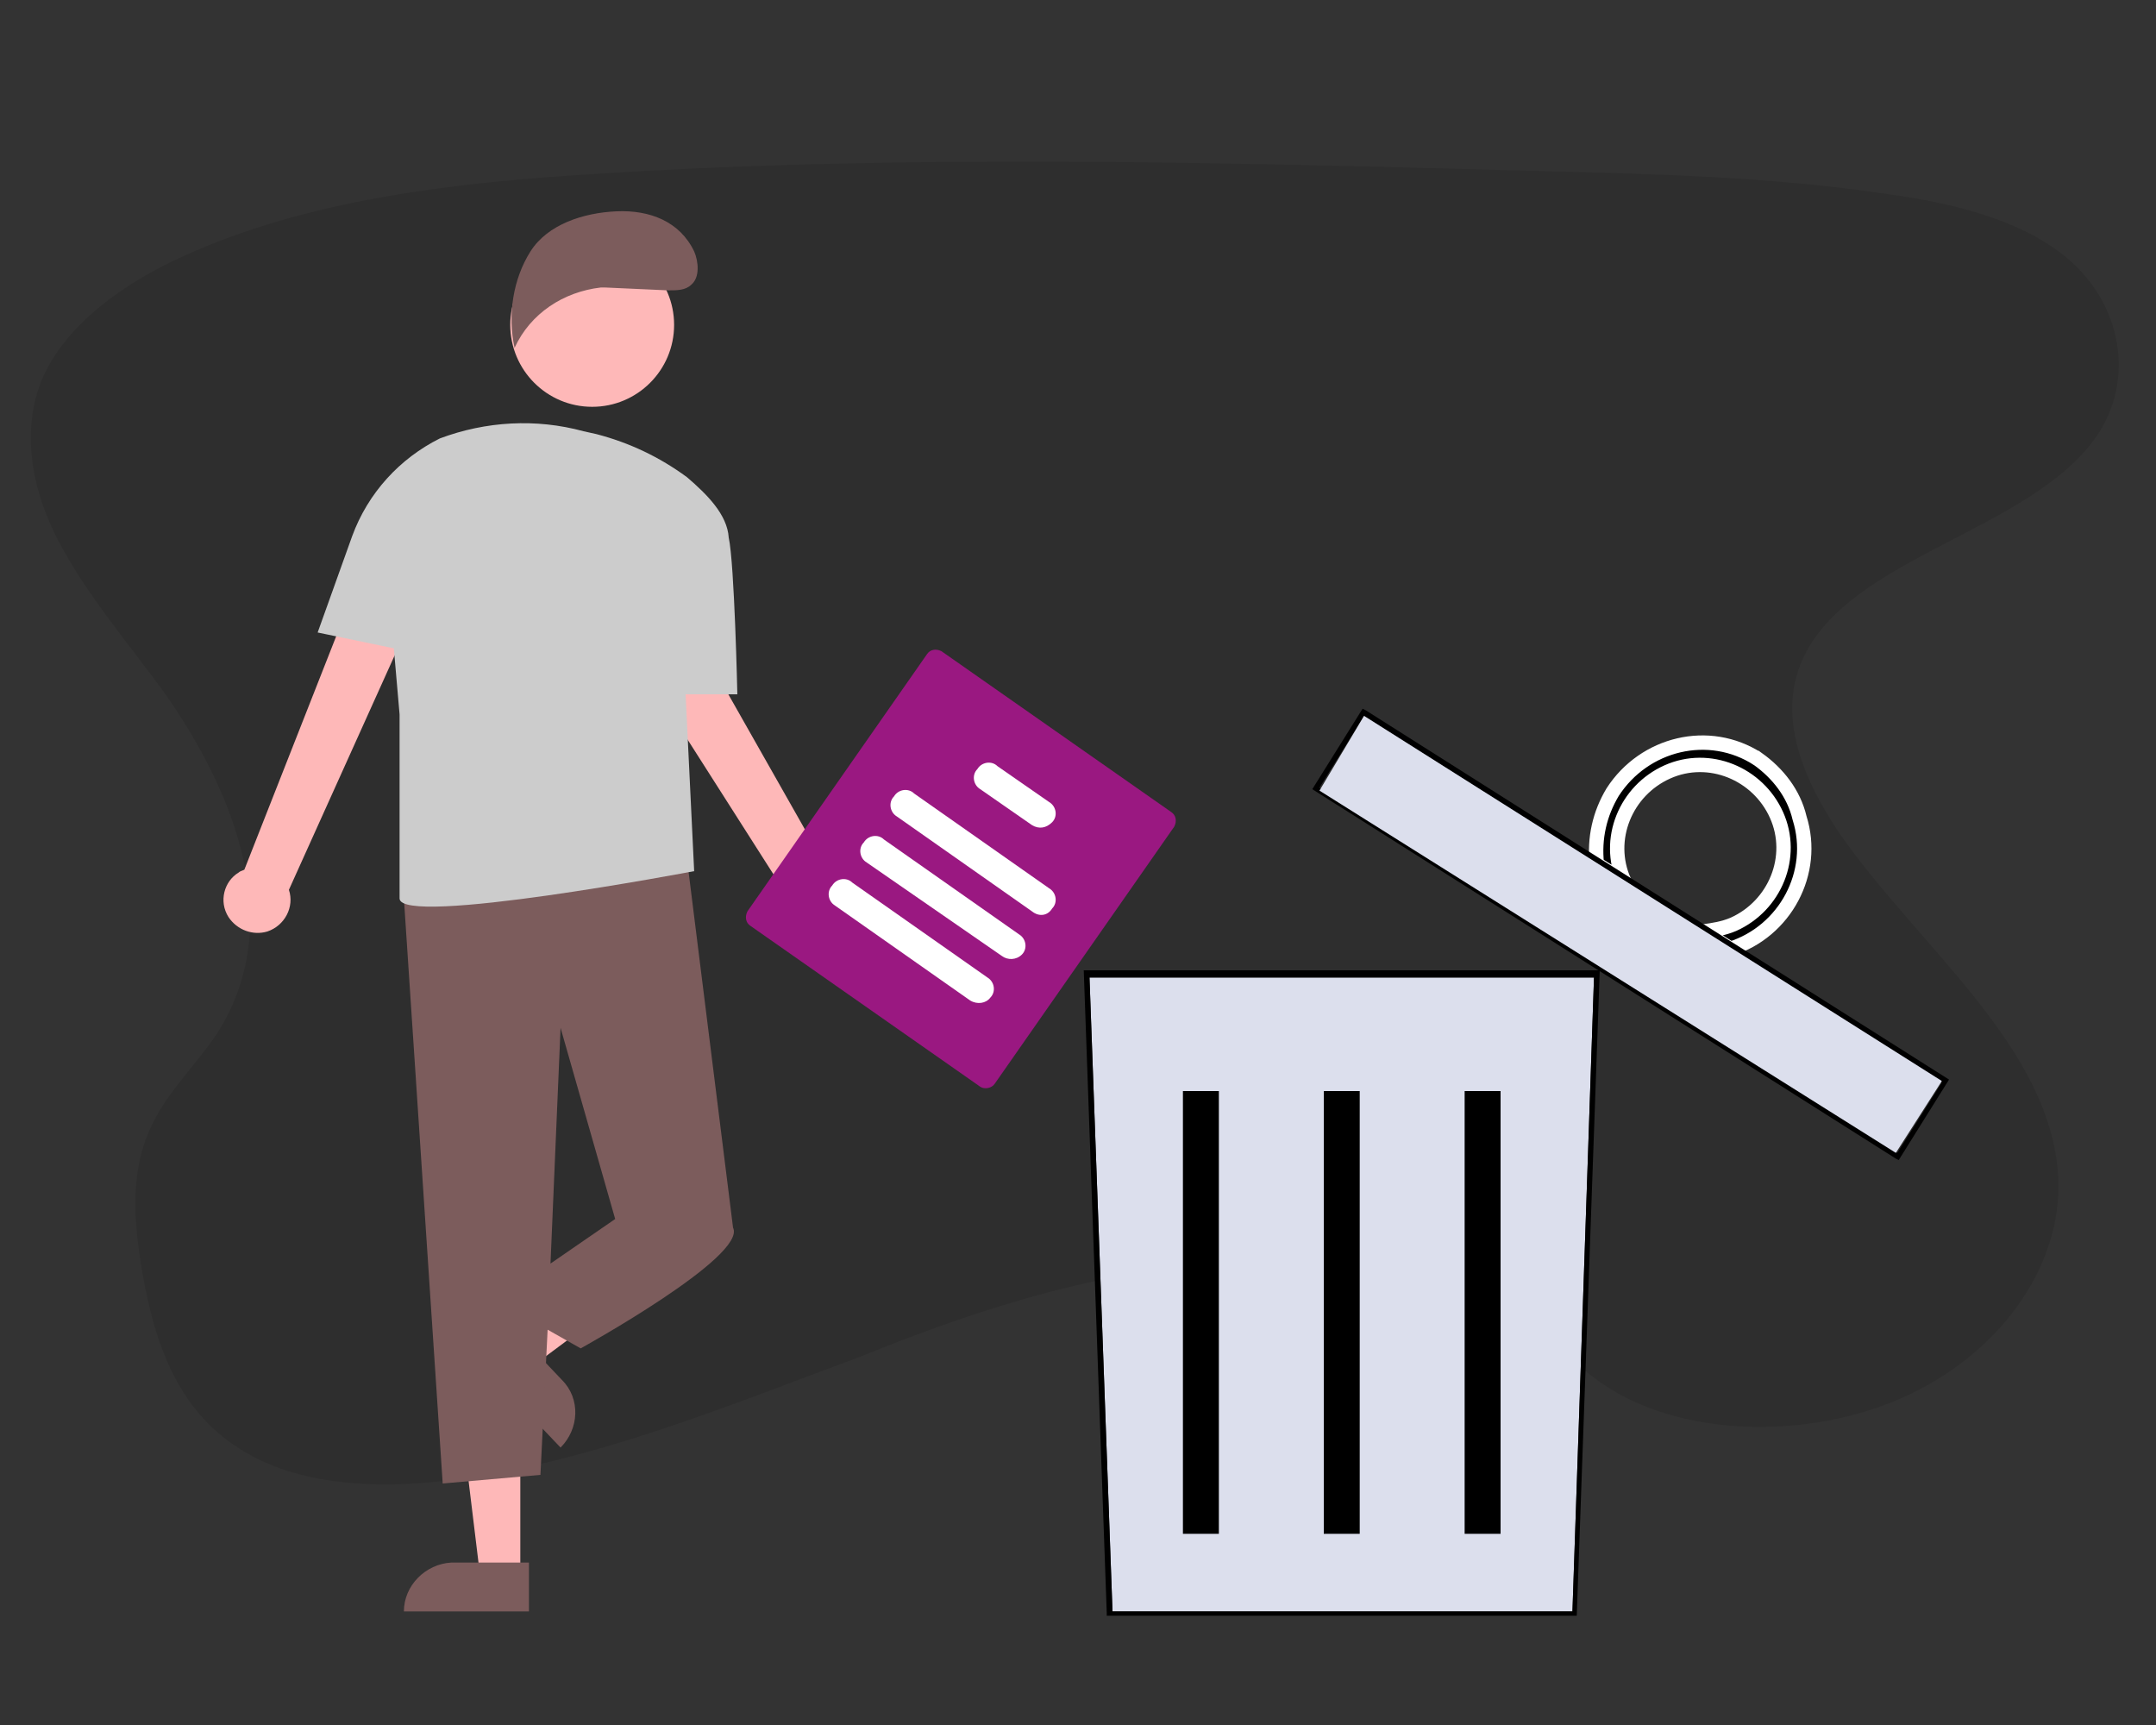 <?xml version="1.0" encoding="UTF-8"?>
<svg viewBox="0 0 150 120" xmlns="http://www.w3.org/2000/svg">
	<rect x="0" y="0" width="150" height="120" fill="#333333" stroke="none"/>
	<style type="text/css">
		.st0{opacity:0.1;enable-background:new;}
		.st1{fill:#DCDFED;}
		.st2{stroke:#FFFFFF;}
		.st3{fill:#FEB8B8;}
		.st4{fill:#7C5C5C;}
		.st5{fill:none;}
		.st6{fill:#CCCCCC;}
		.st7{fill:#9A1881;}
		.st8{fill:#FFFFFF;}
	</style>
	<path class="st0" d="m86.6 87.8c8.2-0.3 17.8 1.7 23.2 7.1 5.3 5.1 15.3 5.5 22.4 2.4 6.9-3 11.3-9.2 11-15.4-0.5-9.1-9.7-16-15.2-23.9-2.5-3.7-4.4-8.1-2.6-12.1 3.2-7.2 15.9-8.9 20.5-15.6 2.7-4 1.7-9.4-2.4-12.6-3.2-2.5-7.8-3.6-12.2-4.2-8-1.2-16.1-1.4-24.2-1.6-21.9-0.6-43.8-1.2-65.7 0.2-9.9 0.6-20 1.8-28.6 5.7-4.2 1.9-8.1 4.7-9.8 8.4-1.6 3.7-0.8 7.9 1.1 11.5s4.7 6.9 7.2 10.3c5.2 7.3 8.6 16.4 3.8 23.9-1.4 2.1-3.4 4-4.5 6.3-1.6 3.2-1.3 6.8-0.7 10.3 0.8 4.6 2.3 9.5 6.8 12.3 4.7 3 11.4 2.8 17.2 1.8 9.1-1.6 17.5-5.1 25.9-8.2 8.6-3.5 17.5-6.3 26.8-6.6z"/>
	<polygon class="st1" points="110.9 68 75.8 68 77.4 112.1 109.4 112.1"/>
	<rect x="82.3" y="75.9" width="2.5" height="30.8"/>
	<rect x="92.1" y="75.9" width="2.5" height="30.8"/>
	<rect x="101.9" y="75.9" width="2.5" height="30.8"/>
	<path class="st2" d="m122.3 52.8c-3.4-2.2-7.9-1.1-10.1 2.3-0.9 1.5-1.3 3.2-1.1 5l1.9 1.2c-1.3-2.9 0.1-6.3 3-7.6s6.3 0.1 7.6 3-0.1 6.3-3 7.6c-0.7 0.3-1.4 0.4-2.1 0.5l1.9 1.2c3.8-1.2 6-5.3 4.8-9.1-0.4-1.7-1.5-3.1-2.9-4.1z"/>
	<path d="m132.1 80.7-0.2-0.1-40.6-25.7 3.5-5.6 0.2 0.1 40.6 25.7-3.5 5.6zm-40.3-25.9 40.2 25.4 3.1-4.9-40.2-25.5s-3.1 5-3.1 5z"/>
	<path class="st3" d="m36.2 109.6h-2.8l-1.3-10.7h4.1v10.7z"/>
	<path class="st4" d="m28.1 112.1h8.7v-3.4h-5.4c-1.8 0.1-3.3 1.6-3.3 3.4z"/>
	<path class="st3" d="m35.2 93 1.9 2 8.6-6.4-2.8-2.9-7.7 7.3z"/>
	<path class="st4" d="m39.1 96-3.7-3.9-2.4 2.3 6 6.3c1.3-1.3 1.4-3.4 0.1-4.7z"/>
	<path class="st3" d="m15.9 63.8c-0.7-1.1-0.3-2.5 0.7-3.1 0.1-0.1 0.2-0.1 0.4-0.2l10.9-27.7 4.2 2.5-12 26.6c0.4 1.2-0.3 2.5-1.5 2.9-1 0.3-2.1-0.1-2.7-1z"/>
	<path class="st3" d="m57.2 65.8c-1.2-0.1-2.2-1.2-2.1-2.4 0-0.1 0-0.3 0.1-0.4l-16-25.1 4.5-1.9 14.4 25.4c1.2 0.4 1.9 1.7 1.5 2.9-0.4 0.9-1.4 1.6-2.4 1.5z"/>
	<polygon class="st5" points="38.3 87.9 42.8 84.8 39 71.5"/>
	<path class="st4" d="m51 85.4-3.3-26.4-19.7 2 2.8 42.2 6.8-0.6 0.5-10.1 2.3 1.3s11.6-6.4 10.6-8.4zm-12.7 2.5 0.7-16.4 3.8 13.3-4.5 3.1z"/>
	<path class="st6" d="m22.1 44 2.4-6.7c1.1-3 3.3-5.4 6.1-6.8 3.2-1.2 6.7-1.4 10-0.5l0.9 0.2c2.3 0.6 4.4 1.6 6.3 3 1.4 1.2 2.8 2.6 2.9 4.2 0.4 1.8 0.6 10.9 0.6 10.9h-3.6l0.6 12.4v-0.1s-20.5 3.9-20.5 1.9v-12.8l-0.4-4.6-5.3-1.1z"/>
	<circle class="st3" cx="41.2" cy="22.6" r="5.7"/>
	<path class="st4" d="m42.1 20 4.4 0.2c0.6 0 1.2 0 1.6-0.4 0.6-0.5 0.5-1.6 0.2-2.3-1-2.1-3.1-2.9-5.4-2.8s-4.8 0.9-6 2.8-1.6 4.4-1.1 6.7c1.1-2.4 3.4-3.9 6-4.2h0.3z"/>
	<path class="st7" d="m68.2 75.6-16-11.2c-0.3-0.2-0.4-0.6-0.2-1l12.5-17.9c0.2-0.3 0.6-0.4 1-0.2l16 11.2c0.3 0.2 0.4 0.6 0.2 1l-12.5 17.9c-0.2 0.3-0.7 0.4-1 0.2z"/>
	<path class="st8" d="m71.8 63.4-9.4-6.6c-0.5-0.3-0.6-1-0.2-1.4 0.3-0.5 1-0.6 1.4-0.2l9.4 6.6c0.5 0.3 0.6 1 0.2 1.4-0.3 0.5-0.9 0.6-1.4 0.2z"/>
	<path class="st8" d="m69.7 66.5-9.4-6.5c-0.5-0.3-0.6-1-0.2-1.4 0.3-0.5 1-0.6 1.4-0.2l9.4 6.6c0.5 0.3 0.6 1 0.2 1.4s-1 0.4-1.4 0.1z"/>
	<path class="st8" d="m67.5 69.6-9.4-6.6c-0.5-0.3-0.6-1-0.2-1.4 0.3-0.5 1-0.6 1.4-0.2l9.4 6.6c0.5 0.3 0.6 1 0.2 1.4-0.3 0.4-0.9 0.5-1.4 0.2z"/>
	<path class="st8" d="m71.8 57.4-3.6-2.5c-0.5-0.3-0.6-1-0.2-1.4 0.3-0.5 1-0.6 1.4-0.2l3.6 2.5c0.5 0.3 0.6 1 0.2 1.4s-0.9 0.5-1.4 0.2z"/>
	<polygon class="st1" points="94.9 49.8 91.8 55 131.9 80.2 135.1 75.2"/>
	<path d="m109.7 112.4h-32.7v-0.2l-1.6-44.7h35.9l-1.6 44.9zm-32.3-0.3h32l1.5-44.1h-35.1l1.6 44.1z"/>
</svg>
